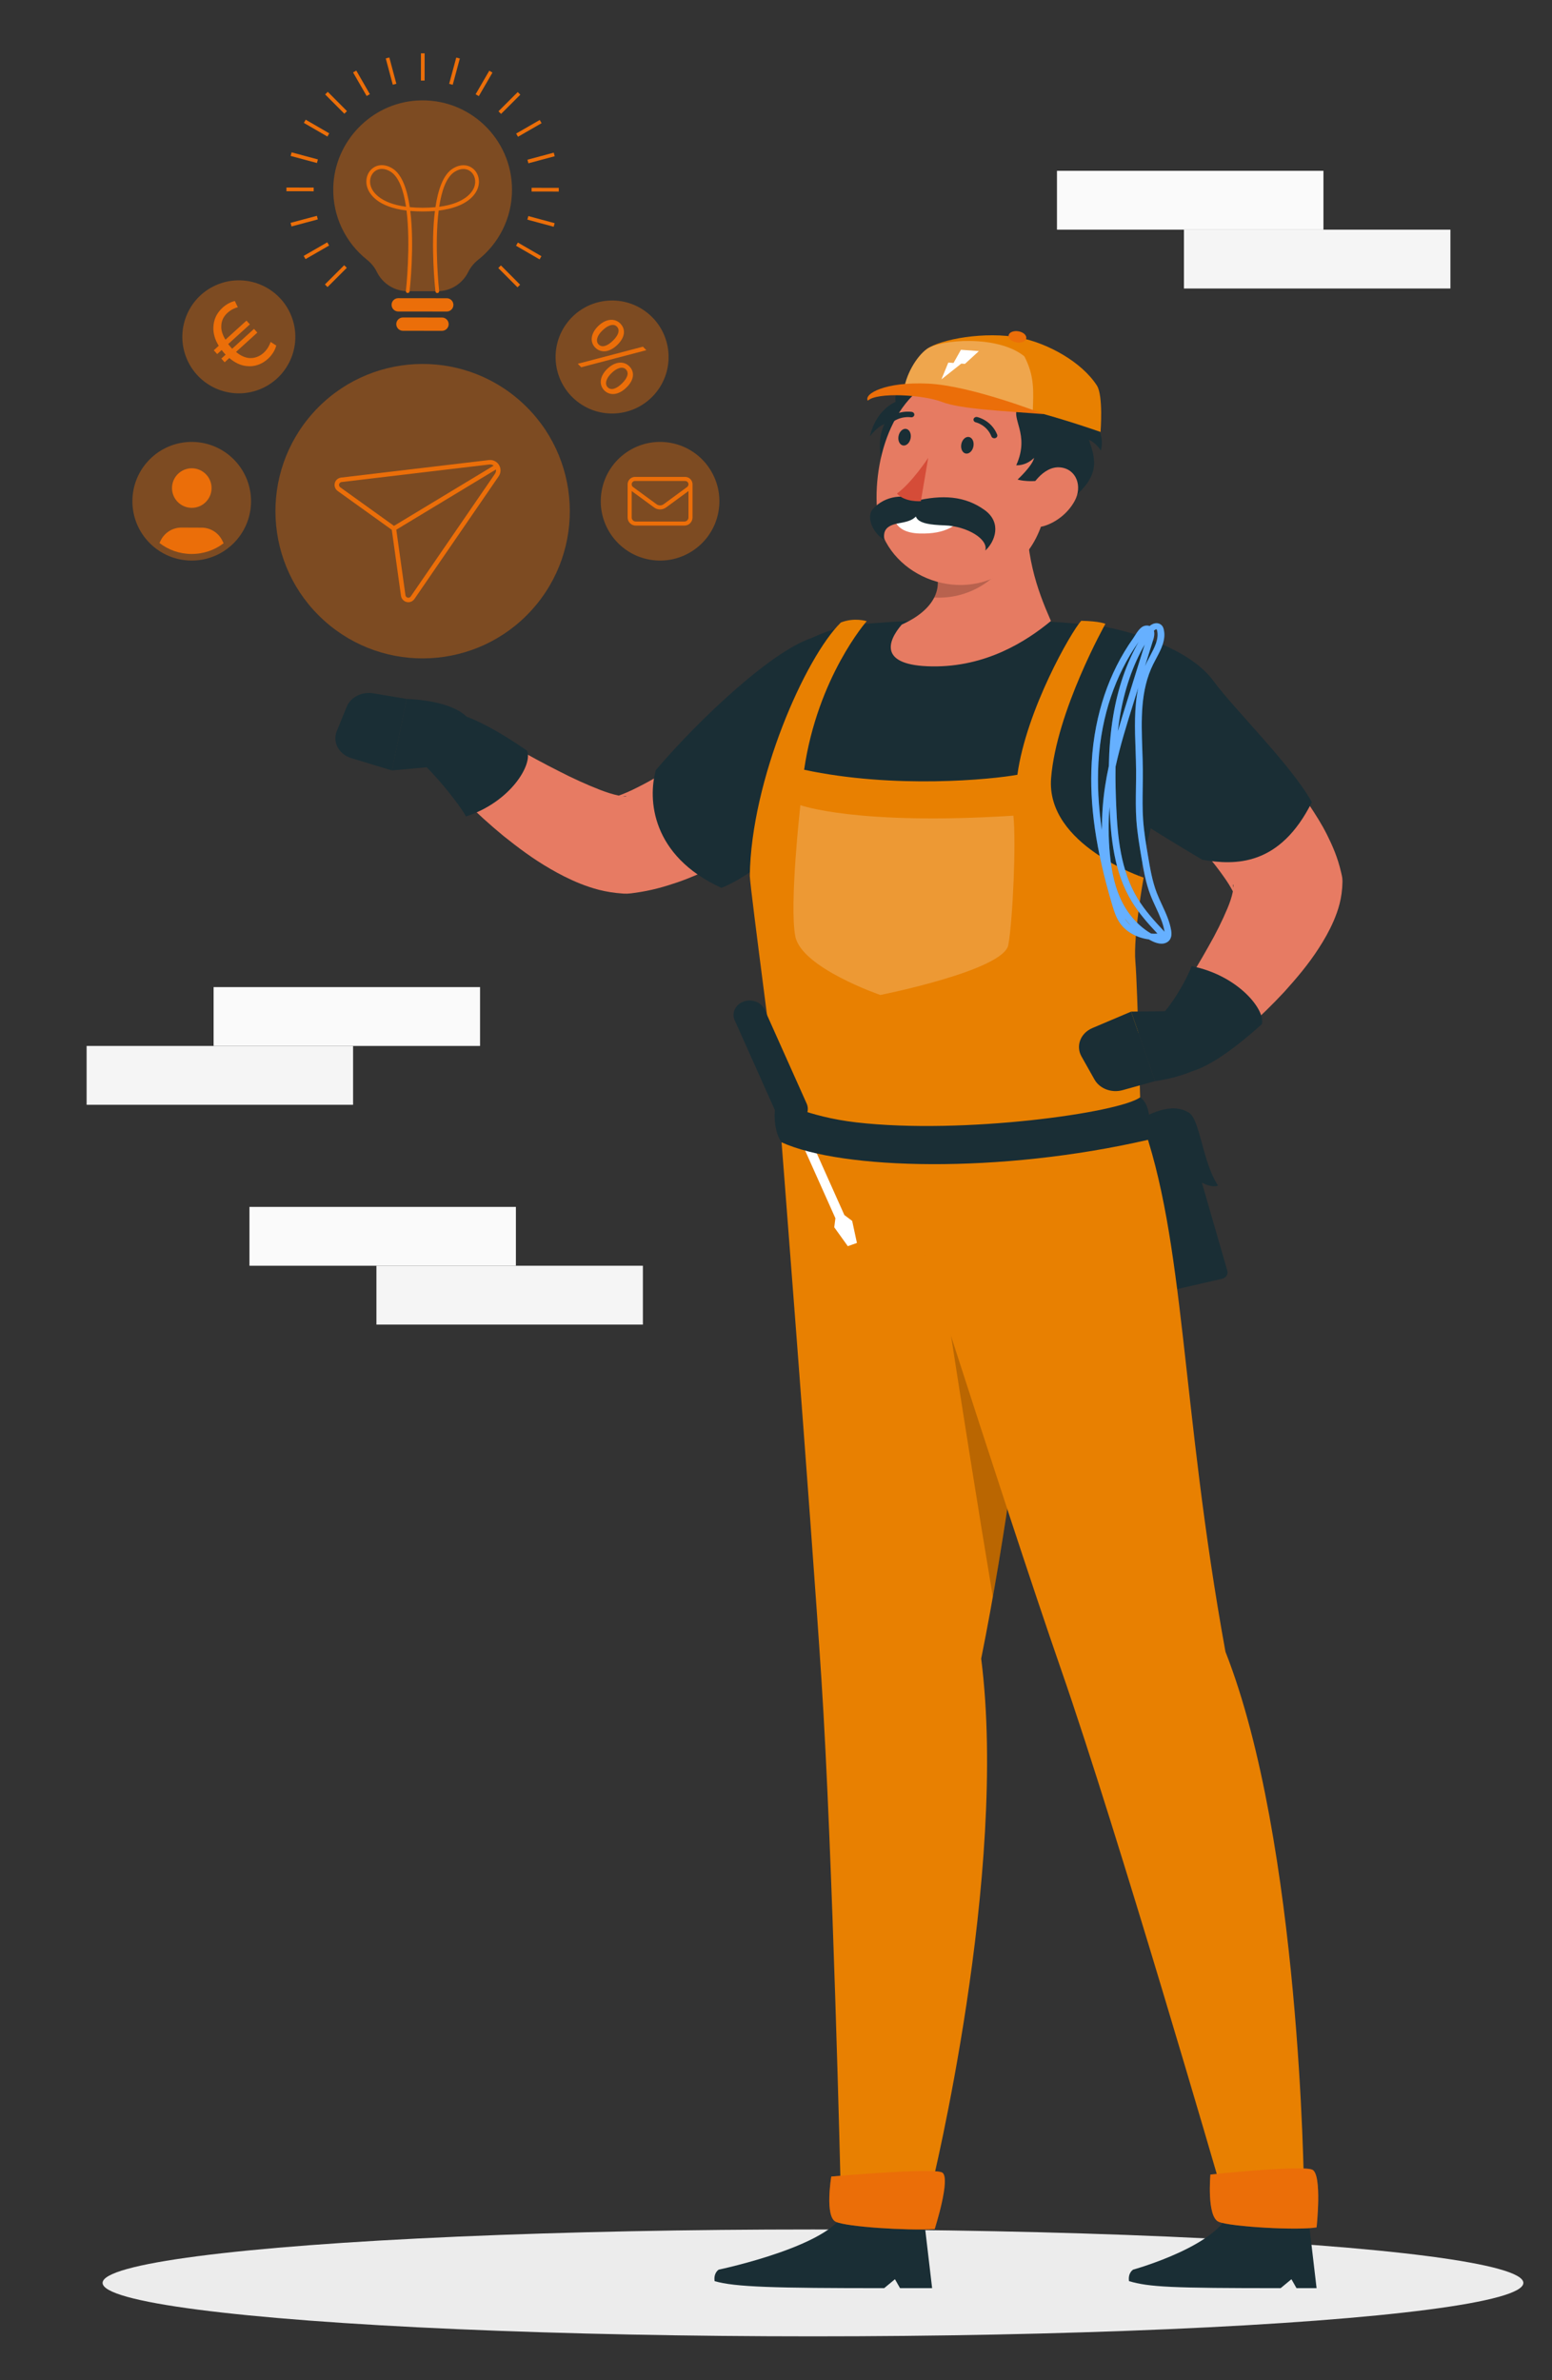 <?xml version="1.0" encoding="UTF-8"?>
<svg id="a" data-name="Ebene 1" xmlns="http://www.w3.org/2000/svg" width="300" height="460" viewBox="0 0 300 460">
  <rect x="0" y="0" width="300" height="460" fill="#333333" stroke="none"/>
  <g>
    <ellipse cx="157.149" cy="441.195" rx="137.317" ry="10.328" fill="#ececec"/>
    <g>
      <g>
        <path d="M168.605,147.213c-1.659,1.428-3.135,2.644-4.747,3.9-1.574,1.252-3.202,2.446-4.83,3.645-3.289,2.365-6.645,4.683-10.214,6.852-3.552,2.195-7.246,4.289-11.346,6.202-2.057.953-4.177,1.905-6.562,2.721-2.407.813-4.986,1.592-8.325,2.034l-.666.089c-.448.059-.925.071-1.359.046-3.69-.233-6.195-1.066-8.401-1.927-2.188-.879-4.023-1.842-5.733-2.831-3.424-1.971-6.293-4.15-9.049-6.344-2.715-2.233-5.246-4.532-7.636-6.925-2.392-2.417-4.621-4.817-6.77-7.524-1.884-2.374-1.252-5.658,1.412-7.336,2.007-1.265,4.596-1.256,6.556-.159l.16.091,8.426,4.729c2.807,1.559,5.592,3.089,8.365,4.483,2.739,1.421,5.524,2.683,8.072,3.674,1.271.495,2.506.887,3.511,1.092.98.213,1.808.23,1.542.106l-2.025.134c.628-.196,1.863-.646,3.145-1.259,1.301-.63,2.742-1.361,4.177-2.19,1.442-.819,2.91-1.73,4.375-2.69,1.48-.935,2.962-1.923,4.436-2.948,2.941-2.053,5.909-4.18,8.833-6.378l4.384-3.311,4.262-3.265.207-.158c4.913-3.765,12.322-3.268,16.548,1.109,4.07,4.216,3.677,10.517-.747,14.338Z" fill="#e77b63"/>
        <path d="M88.843,147.699l-13.08,1.197,2.85-13.818s11.991.197,12.903,5.891l-2.673,6.731Z" fill="#1a2e35"/>
        <path d="M65.103,141.289l1.915-4.693c.762-1.868,2.931-2.97,5.124-2.602l6.47,1.084-2.85,13.818-7.844-2.376c-2.418-.732-3.689-3.092-2.816-5.231Z" fill="#1a2e35"/>
        <path d="M79.796,145.942c3.428,2.391,9.134,9.674,10.284,11.844,8.64-2.812,12.954-10.082,11.793-12.723-5.906-4.049-10.981-6.772-14.721-7.42-6.107,1.157-7.356,8.298-7.356,8.298Z" fill="#1a2e35"/>
        <path d="M177.897,135.603c-1.915,5.712-6.103,13.722-12.505,17.013-6.403,3.291-17.479,15.699-25.948,18.973-13.544-6.181-14.261-17.125-12.665-22.767,8.207-9.685,23.19-23.888,30.975-25.769,6.779-1.638,12.64,7.836,20.144,12.55Z" fill="#1a2e35"/>
      </g>
      <path d="M176.387,90.425c4.444,1.644,7.089,1.016,7.089,1.016,0,0-2.586-2.985-2.651-4.476.683.881,1.829,1.663,3.255,1.769-2.025-6.38,2.401-8.911.956-11.397-2.737-4.71-12.824-4.766-11.915.321-4.175,1.964-4.949,6.661-4.949,6.661,0,0,1.225-1.756,2.784-2.359-1.739,3.649-.875,8.814,2.128,12.693,4.699-.444,3.304-4.227,3.304-4.227Z" fill="#1a2e35"/>
      <path d="M224.935,249.728l11.297-2.591c.751-.172,1.208-.861,1.015-1.53l-8.072-27.939c-.193-.669-.966-1.076-1.718-.904l-11.297,2.591c-.751.172-1.208.861-1.014,1.53l8.072,27.938c.193.669.966,1.076,1.718.904Z" fill="#1a2e35"/>
      <path d="M219.096,217.053c5.462-3.392,8.65-3.346,10.765-1.981,2.115,1.365,2.613,9.661,5.593,14.051-4.046,1.673-16.358-12.07-16.358-12.07Z" fill="#1a2e35"/>
      <path d="M212.156,120.916c-13.344-1.467-31.329-1.605-45.717-.264-12.942,1.206-22.779,11.002-22.739,22.595.072,20.833,6.194,51.222,10.092,83.217,35.622,10.648,65.661-.539,65.661-.539.795-7.306.349-29.016-2.404-41.793,2.023-13.191,7.155-28.295,10.054-45.812,1.407-8.501-5.375-16.351-14.948-17.403Z" fill="#1a2e35"/>
      <path d="M198.389,95.686c-.38,11.567,2.001,18.028,4.753,24.326-4.801,3.976-12.584,8.91-22.955,8.776-10.371-.134-8.66-4.86-5.878-8.079,7.431-3.34,7.906-8.241,6.088-11.209l17.99-13.813Z" fill="#e67b62"/>
      <path d="M198.385,95.69l-17.992,13.811c.991,1.603,1.304,3.786.182,5.982,3.455.186,7.028-.708,10.196-2.974,4.628-3.311,6.297-7.318,7.601-12.998-.039-1.208-.026-2.474.013-3.822Z" opacity=".2"/>
      <path d="M204.215,88.811c-2.042,10.364-2.645,16.527-9.244,21.244-9.927,7.095-23.792.742-25.27-9.985-1.33-9.655,2.232-24.981,14.233-27.891,11.824-2.867,22.323,6.268,20.281,16.632Z" fill="#e67b62"/>
      <path d="M203.876,92.35c-4.617,1.206-7.171.326-7.171.326,0,0,2.934-2.718,3.179-4.194-.786.81-2.02,1.476-3.45,1.444,2.789-6.147-1.304-9.09.435-11.422,3.293-4.419,14.813-2.726,13.291,2.243,3.911,2.355,2.626,6.324,2.626,6.324,0,0-.887-1.484-2.296-2.066,1.286,3.795,2.405,7.003-3.843,11.866-4.617-.895-2.771-4.521-2.771-4.521Z" fill="#1a2e35"/>
      <path d="M172.747,99.454s3.659-.538,13.835-.286c-1.327,2.274-3.66,4.099-8.869,3.933-5.209-.166-4.966-3.647-4.966-3.647Z" fill="#fff"/>
      <path d="M176.768,96.851c-.072,3.436-.156,4.473,5.87,4.685,4.234.149,8.463,2.636,7.82,4.865,1.857-1.683,3.28-5.391-.156-7.848-3.79-2.71-8.101-3.004-13.534-1.702Z" fill="#1a2e35"/>
      <path d="M178,96.859c-.148,3.434-1.847,3.829-4.352,4.283-2.505.454-2.953,1.565-2.701,3.186-2.203-1.211-3.609-4.446-2.201-5.984,2.349-2.567,6.059-3.025,9.255-1.484Z" fill="#1a2e35"/>
      <path d="M207.731,96.815c-1.339,2.45-3.637,4.115-5.787,4.803-3.234,1.035-4.777-1.808-3.817-4.91.864-2.792,3.589-6.695,6.805-6.38,3.169.31,4.33,3.685,2.799,6.487Z" fill="#e67b62"/>
      <path d="M188.169,86.221c-.151.887-.8,1.53-1.45,1.437-.65-.093-1.056-.887-.905-1.774.151-.887.8-1.53,1.45-1.437.65.093,1.056.887.905,1.774Z" fill="#1a2e35"/>
      <path d="M176.032,84.658c-.151.887-.8,1.53-1.45,1.437s-1.056-.887-.905-1.774c.151-.887.8-1.53,1.45-1.437.65.093,1.055.887.905,1.774Z" fill="#1a2e35"/>
      <path d="M179.423,88.482s-3.132,4.791-6.042,6.902c1.511,1.716,4.618,1.475,4.618,1.475l1.424-8.377Z" fill="#d54c38"/>
      <path d="M192.096,84.691c.097.016.199.01.298-.021.307-.096.467-.396.358-.672-1.095-2.76-3.737-3.375-3.849-3.4-.317-.071-.636.102-.712.385-.076.282.118.568.433.639h0c.087.02,2.142.519,3.016,2.722.074.187.253.314.456.347Z" fill="#1a2e35"/>
      <path d="M171.519,82.111c.188.032.389-.018.532-.149,1.807-1.665,3.904-1.336,3.993-1.321.32.054.628-.133.687-.418.059-.285-.15-.561-.469-.618-.116-.018-2.799-.468-5.062,1.619-.226.208-.219.542.017.746.087.075.193.122.303.141Z" fill="#1a2e35"/>
      <path d="M189.663,320.55c9.543-47.445,13.514-104.646,13.514-104.646l-52.534-.713s6.041,77.097,8.141,109.39c2.179,33.577,3.713,98.188,3.713,98.188h17.538s14.922-60.708,9.628-102.218Z" fill="#e88001"/>
      <path d="M179.35,228.83s6.91,46.045,12.569,79.812c5.032-28.378,8.227-58.195,9.883-76.13l-22.451-3.682Z" opacity=".2"/>
      <path d="M138.937,438.629s23.55-4.923,24.584-12.086l15.02,1.742,1.637,13.925h-6.203l-.981-1.728-2.082,1.728c-21.066,0-28.873-.199-32.779-1.358-.23-1.643.804-2.224.804-2.224Z" fill="#1a2e35"/>
      <g>
        <path d="M180.672,430.803c-5.632.29-16.897-.44-19.09-1.406-2.193-.966-.897-8.758-.897-8.758,0,0,19.688-1.742,21.433-.774,1.745.968-1.446,10.938-1.446,10.938Z" fill="#eb6e09"/>
        <path d="M180.672,430.803c-5.632.29-16.897-.44-19.09-1.406-2.193-.966-.897-8.758-.897-8.758,0,0,19.688-1.742,21.433-.774,1.745.968-1.446,10.938-1.446,10.938Z" fill="#eb6e09" opacity=".3"/>
      </g>
      <path d="M236.878,319.213c-8.674-47.709-7.718-79.591-16.396-103.107l-50.313-.605s24.002,75.692,34.955,107.209c10.996,31.64,30.842,100.059,30.842,100.059h16.078s-.651-66.648-15.166-103.556Z" fill="#e88001"/>
      <path d="M219.04,438.629s17.763-4.923,18.797-12.086l15.02,1.742,1.637,13.925h-3.881l-.981-1.728-2.082,1.728c-21.066,0-25.408-.199-29.314-1.358-.23-1.643.804-2.224.804-2.224Z" fill="#1a2e35"/>
      <g>
        <path d="M254.495,430.464c-3.465.629-16.557-.102-18.912-1.067-2.354-.966-1.611-9.145-1.611-9.145,0,0,17.814-1.888,19.72-.92,1.906.968.803,11.132.803,11.132Z" fill="#eb6e09"/>
        <path d="M254.495,430.464c-3.465.629-16.557-.102-18.912-1.067-2.354-.966-1.611-9.145-1.611-9.145,0,0,17.814-1.888,19.72-.92,1.906.968.803,11.132.803,11.132Z" fill="#eb6e09" opacity=".3"/>
      </g>
      <path d="M150.643,215.191c-.507-5.244-5.522-42.503-5.709-45.915.245-18.558,10.72-42.195,17.601-48.971,2.608-1.033,4.998-.258,4.998-.258,0,0-9.489,10.777-12.096,28.717,17.46,3.743,36.295,1.871,41.221.968,1.727-12.519,10.387-27.62,12.338-29.76,3.627.077,4.679.592,4.679.592,0,0-9.464,16.862-10.498,29.813-1.034,12.952,17.884,19.231,17.884,19.231,0,0-2.028,11.229-1.593,16.262.435,5.033,1.014,30.236,1.014,30.236,0,0-45.37,6.594-69.839-.915Z" fill="#e88001"/>
      <g>
        <polygon points="163.215 234.822 154.386 215.085 153.52 215.393 152.653 215.701 161.482 235.437 161.26 237.184 163.882 240.837 164.762 240.525 165.643 240.212 164.725 235.953 163.215 234.822" fill="#fff"/>
        <path d="M154.192,216.896h0c-1.591.565-3.412-.133-4.046-1.55l-8.135-18.185c-.634-1.418.149-3.04,1.74-3.605h0c1.591-.565,3.412.133,4.046,1.55l8.135,18.185c.634,1.418-.149,3.04-1.74,3.605Z" fill="#1a2e35"/>
      </g>
      <path d="M150.355,212.645c-.858.78-1.003,5.831.722,8.116,11.625,5.324,42.246,6.107,70.821-.476.684-2.988.416-6.988-1.514-8.214-3.958,2.968-34.172,7.234-54.878,4.84-9.489-1.097-15.15-4.265-15.15-4.265Z" fill="#1a2e35"/>
      <path d="M154.712,155.604s10.865,3.969,41.178,2.033c.543,5.227-.109,20.037-.978,24.974-.869,4.937-24.744,9.68-24.744,9.68,0,0-15.239-5.227-16.434-11.325-1.195-6.098.978-25.361.978-25.361Z" fill="#fff" opacity=".2"/>
      <path d="M212.73,83.478c-10.903-3.769-25.271-7.859-38.063-7.612.294-3.283,2.45-6.932,4.474-8.408,2.567-1.874,11.287-3.511,18.053-2.167,5.36,1.065,11.91,4.664,14.832,9.217,1.265,1.972.705,8.971.705,8.971Z" fill="#e88001"/>
      <path d="M198.015,68.873c-5.102-4.181-16.307-3.288-18.875-1.414-2.024,1.476-4.18,5.124-4.474,8.408,8.119-.157,16.872,1.433,24.972,3.579.125-3.857.364-6.721-1.624-10.574Z" fill="#fff" opacity=".3"/>
      <path d="M201.8,80.036c-7.703-.612-16.069-.951-19.709-2.355-3.64-1.404-12.603-1.936-14.342-.242-.815-1.307,3.3-3.697,11.673-3.301s22.377,5.897,22.377,5.897Z" fill="#eb6e09"/>
      <polygon points="189.216 67.854 185.746 67.601 184.319 70.144 183.307 70.07 181.975 73.314 185.82 70.27 186.525 70.322 189.216 67.854" fill="#fff"/>
      <path d="M198.365,65.428c-.143.585-1.019.911-1.955.729-.937-.182-1.58-.803-1.437-1.388.143-.585,1.019-.911,1.955-.729.937.182,1.58.803,1.437,1.388Z" fill="#eb6e09"/>
      <g>
        <path d="M228.325,129.032c1.69,1.399,3.133,2.646,4.629,4.012,1.488,1.333,2.914,2.716,4.347,4.099,2.829,2.798,5.608,5.658,8.233,8.715,2.653,3.041,5.2,6.213,7.566,9.758,1.18,1.778,2.362,3.613,3.407,5.69,1.041,2.096,2.054,4.349,2.731,7.295l.135.588c.091.395.131.819.126,1.206-.06,3.296-.858,5.569-1.704,7.579-.866,1.994-1.846,3.679-2.862,5.254-2.023,3.153-4.31,5.823-6.62,8.394-2.355,2.536-4.794,4.913-7.346,7.169-2.579,2.26-5.147,4.372-8.065,6.431-2.558,1.805-6.273,1.421-8.299-.858-1.527-1.718-1.658-4.021-.535-5.824l.094-.147,4.843-7.752c1.595-2.582,3.159-5.143,4.57-7.686,1.444-2.513,2.708-5.06,3.68-7.38.485-1.158.858-2.278,1.033-3.184.185-.884.16-1.62.034-1.377l.261,1.795c-.254-.549-.826-1.622-1.583-2.73-.776-1.123-1.674-2.365-2.681-3.597-.996-1.239-2.097-2.495-3.252-3.746-1.128-1.265-2.315-2.531-3.544-3.786-2.46-2.504-5.006-5.03-7.627-7.512l-3.948-3.721-3.891-3.614-.188-.175c-4.486-4.166-4.332-10.784.345-14.781,4.505-3.85,11.588-3.842,16.11-.114Z" fill="#e77b63"/>
        <path d="M231.791,195.341l-13.147.167,4.634,13.429s11.884-1.439,12.046-7.188l-3.533-6.409Z" fill="#1a2e35"/>
        <path d="M209.049,204.168l2.515,4.462c1.001,1.777,3.299,2.646,5.429,2.054l6.285-1.747-4.634-13.429-7.481,3.172c-2.306.978-3.26,3.454-2.114,5.487Z" fill="#1a2e35"/>
        <path d="M223.56,197.163c3.042-2.775,5.956-8.157,6.772-10.444,8.982,1.767,14.339,8.464,13.581,11.218-5.251,4.711-9.877,8.009-13.487,9.092-5.1-2.382-6.866-9.866-6.866-9.866Z" fill="#1a2e35"/>
        <path d="M214.808,121.396c6.506,1.393,15.71,4.684,19.746,10.202,4.036,5.518,14.901,16.069,19.029,23.425-6.193,12.385-14.776,12.245-21.187,11.132-11.299-6.776-25.863-15.185-26.076-22.369-.185-6.256,3.611-15.459,8.487-22.39Z" fill="#1a2e35"/>
        <g>
          <path d="M224.515,182.375c-.517,0-1.104-.151-1.732-.453-.248-.119-.494-.246-.736-.381-2.232-.285-4.348-1.417-5.546-3.121-.746-1.063-1.127-2.229-1.514-3.533-3.168-10.645-4.426-19.411-3.96-27.587h0c.132-2.341.421-4.666.861-6.91.814-4.164,2.139-8.093,3.939-11.677.942-1.88,2.028-3.686,3.229-5.37.07-.098.155-.236.255-.396.644-1.033,1.245-1.899,2.075-2.025.346-.052.62-.014.833.061.325-.267.717-.482,1.137-.534.402-.049.793.058,1.094.306.32.264.434.613.498.887.467,2.006-.522,3.86-1.479,5.654-.187.35-.373.698-.545,1.044-2.522,5.06-2.319,10.854-2.121,16.458.048,1.351.095,2.7.107,4.035.01,1.125-.008,2.25-.025,3.376-.032,2.05-.065,4.17.079,6.24.167,2.368.57,4.759.961,7.071.396,2.344.805,4.767,1.673,7.033.302.785.67,1.578,1.025,2.344.727,1.57,1.48,3.192,1.762,4.931.059.366.239,1.48-.611,2.146-.344.269-.77.402-1.258.402ZM222.514,180.426c.404.035.816.035,1.222,0-1.851-1.97-3.594-3.953-4.95-6.171-3.485-5.7-4.055-12.422-4.317-18.274,0-.022-.001-.043-.003-.064-.237,3.03-.214,6.078.069,9.103.354,3.767,1.073,6.655,2.263,9.088,1.329,2.718,3.337,4.929,5.717,6.319ZM215.637,148.17c-.052,2.734.027,5.352.135,7.764.255,5.721.808,12.284,4.16,17.765,1.389,2.274,3.231,4.32,5.174,6.374-.004-.026-.008-.053-.013-.08-.259-1.595-.947-3.081-1.677-4.654-.363-.783-.738-1.592-1.052-2.412-.908-2.365-1.325-4.841-1.729-7.236-.395-2.336-.803-4.752-.974-7.171-.148-2.114-.113-4.256-.081-6.328.018-1.117.036-2.234.025-3.351-.011-1.327-.059-2.665-.106-4.007-.14-3.97-.284-8.033.52-11.917l-.999,3.2c-1.227,3.934-2.488,7.97-3.383,12.054ZM217.373,177.442c.074.123.151.243.234.361.275.391.609.746.985,1.059-.43-.445-.838-.92-1.22-1.421ZM220.109,124.032c-1.146,1.617-2.186,3.351-3.091,5.154-1.756,3.497-3.049,7.333-3.845,11.402-.429,2.198-.713,4.476-.843,6.77h0c-.235,4.146-.02,8.451.672,13.089-.02-2.85.185-5.703.614-8.524.196-1.297.441-2.589.721-3.874.062-3.121.294-6.395.843-9.691.893-5.368,2.548-10.174,4.93-14.326ZM221.276,124.549c-2.321,4.042-3.935,8.731-4.809,13.979-.155.939-.287,1.878-.393,2.812.545-1.864,1.12-3.711,1.691-5.535l3.511-11.256ZM223.047,121.883c.185.657-.027,1.415-.085,1.601l-1.646,5.278c.13-.3.269-.598.416-.894.177-.355.368-.713.559-1.072.864-1.62,1.758-3.295,1.381-4.918-.048-.204-.092-.258-.108-.272-.104-.018-.3.086-.517.278Z" fill="#007cff"/>
          <path d="M224.515,182.375c-.517,0-1.104-.151-1.732-.453-.248-.119-.494-.246-.736-.381-2.232-.285-4.348-1.417-5.546-3.121-.746-1.063-1.127-2.229-1.514-3.533-3.168-10.645-4.426-19.411-3.96-27.587h0c.132-2.341.421-4.666.861-6.91.814-4.164,2.139-8.093,3.939-11.677.942-1.88,2.028-3.686,3.229-5.37.07-.098.155-.236.255-.396.644-1.033,1.245-1.899,2.075-2.025.346-.052.62-.014.833.061.325-.267.717-.482,1.137-.534.402-.049.793.058,1.094.306.32.264.434.613.498.887.467,2.006-.522,3.86-1.479,5.654-.187.35-.373.698-.545,1.044-2.522,5.06-2.319,10.854-2.121,16.458.048,1.351.095,2.7.107,4.035.01,1.125-.008,2.25-.025,3.376-.032,2.05-.065,4.17.079,6.24.167,2.368.57,4.759.961,7.071.396,2.344.805,4.767,1.673,7.033.302.785.67,1.578,1.025,2.344.727,1.57,1.48,3.192,1.762,4.931.059.366.239,1.48-.611,2.146-.344.269-.77.402-1.258.402ZM222.514,180.426c.404.035.816.035,1.222,0-1.851-1.97-3.594-3.953-4.95-6.171-3.485-5.7-4.055-12.422-4.317-18.274,0-.022-.001-.043-.003-.064-.237,3.03-.214,6.078.069,9.103.354,3.767,1.073,6.655,2.263,9.088,1.329,2.718,3.337,4.929,5.717,6.319ZM215.637,148.17c-.052,2.734.027,5.352.135,7.764.255,5.721.808,12.284,4.16,17.765,1.389,2.274,3.231,4.32,5.174,6.374-.004-.026-.008-.053-.013-.08-.259-1.595-.947-3.081-1.677-4.654-.363-.783-.738-1.592-1.052-2.412-.908-2.365-1.325-4.841-1.729-7.236-.395-2.336-.803-4.752-.974-7.171-.148-2.114-.113-4.256-.081-6.328.018-1.117.036-2.234.025-3.351-.011-1.327-.059-2.665-.106-4.007-.14-3.97-.284-8.033.52-11.917l-.999,3.2c-1.227,3.934-2.488,7.97-3.383,12.054ZM217.373,177.442c.074.123.151.243.234.361.275.391.609.746.985,1.059-.43-.445-.838-.92-1.22-1.421ZM220.109,124.032c-1.146,1.617-2.186,3.351-3.091,5.154-1.756,3.497-3.049,7.333-3.845,11.402-.429,2.198-.713,4.476-.843,6.77h0c-.235,4.146-.02,8.451.672,13.089-.02-2.85.185-5.703.614-8.524.196-1.297.441-2.589.721-3.874.062-3.121.294-6.395.843-9.691.893-5.368,2.548-10.174,4.93-14.326ZM221.276,124.549c-2.321,4.042-3.935,8.731-4.809,13.979-.155.939-.287,1.878-.393,2.812.545-1.864,1.12-3.711,1.691-5.535l3.511-11.256ZM223.047,121.883c.185.657-.027,1.415-.085,1.601l-1.646,5.278c.13-.3.269-.598.416-.894.177-.355.368-.713.559-1.072.864-1.62,1.758-3.295,1.381-4.918-.048-.204-.092-.258-.108-.272-.104-.018-.3.086-.517.278Z" fill="#fff" opacity=".4"/>
        </g>
      </g>
    </g>
    <g>
      <path d="M48.526,96.918c.026-6.33-5.088-11.487-11.419-11.514-6.33-.026-11.487,5.088-11.514,11.419s5.088,11.487,11.419,11.514c6.33.026,11.487-5.088,11.514-11.419Z" fill="#eb6e09" opacity=".4"/>
      <path d="M43.229,104.987c-1.725,1.315-3.878,2.086-6.212,2.076s-4.48-.799-6.194-2.128l.265-.524c.763-1.51,2.311-2.459,3.999-2.452l3.894.016c1.688.007,3.229.969,3.979,2.485l.261.527h.008Z" fill="#eb6e09"/>
      <circle cx="37.071" cy="94.323" r="3.822" fill="#eb6e09"/>
    </g>
    <g>
      <g>
        <path d="M98.973,36.695c.012-9.908-8.318-17.878-18.362-17.266-8.86.54-15.968,7.928-16.191,16.802-.142,5.642,2.424,10.691,6.49,13.943.804.643,1.477,1.436,1.927,2.362h0c1.113,2.287,3.432,3.739,5.976,3.742l5.713.007c2.543.003,4.866-1.444,5.985-3.728l.002-.004c.448-.915,1.11-1.701,1.908-2.334,3.985-3.16,6.544-8.041,6.551-13.522Z" fill="#eb6e09" opacity=".4"/>
        <path d="M86.356,60.207l-9.381-.011c-.706,0-1.284-.58-1.283-1.286h0c0-.707.58-1.284,1.286-1.283l9.381.011c.707,0,1.284.58,1.283,1.286h0c0,.706-.58,1.284-1.286,1.283Z" fill="#eb6e09"/>
        <path d="M85.44,63.936l-7.558-.009c-.706,0-1.284-.58-1.283-1.286h0c0-.707.58-1.284,1.286-1.283l7.558.009c.706,0,1.284.58,1.283,1.286h0c0,.707-.58,1.284-1.286,1.283Z" fill="#eb6e09"/>
        <path d="M84.526,56.642c-.18,0-.334-.136-.355-.319-.06-.532-.955-8.81-.1-15.55-1.457.127-3.304.124-4.763-.006.839,6.742-.077,15.018-.138,15.55-.023.197-.212.337-.396.315-.197-.022-.338-.2-.316-.397.015-.131.973-8.778.124-15.545-5.63-.689-7.152-3.199-7.557-4.371-.489-1.414-.096-2.933.979-3.779,1.075-.847,2.537-.828,3.913.053,1.814,1.162,2.795,4.058,3.292,7.443.751.073,1.576.115,2.482.116.906.001,1.73-.038,2.481-.11.505-3.384,1.493-6.277,3.31-7.435,1.378-.877,2.839-.893,3.914-.044,1.072.848,1.462,2.368.97,3.781-.409,1.172-1.937,3.678-7.568,4.353-.865,6.765.072,15.414.087,15.545.021.197-.12.374-.317.396-.013.002-.027.002-.041.002ZM89.586,32.66c-.55,0-1.141.184-1.72.553-1.602,1.02-2.496,3.633-2.968,6.748,5.241-.69,6.508-3.044,6.788-3.851.392-1.125.096-2.324-.738-2.983-.393-.311-.861-.466-1.363-.467ZM73.812,32.641c-.502,0-.971.154-1.365.464-.834.657-1.134,1.855-.745,2.981.279.807,1.539,3.165,6.779,3.867-.464-3.116-1.352-5.731-2.952-6.755-.578-.37-1.168-.556-1.718-.557Z" fill="#eb6e09"/>
      </g>
      <g>
        <rect x="85.222" y="13.397" width="5.261" height=".716" transform="translate(51.672 94.984) rotate(-74.89)" fill="#eb6e09"/>
        <rect x="90.935" y="15.766" width="5.261" height=".716" transform="translate(32.673 88.971) rotate(-59.886)" fill="#eb6e09"/>
        <g>
          <rect x="95.837" y="19.543" width="5.262" height=".716" transform="translate(14.722 75.388) rotate(-44.953)" fill="#eb6e09"/>
          <rect x="62.29" y="53.01" width="5.262" height=".716" transform="translate(-18.729 61.464) rotate(-44.95)" fill="#eb6e09"/>
        </g>
        <g>
          <rect x="99.599" y="24.451" width="5.261" height=".716" transform="translate(1.26 54.332) rotate(-29.939)" fill="#eb6e09"/>
          <rect x="58.528" y="48.095" width="5.261" height=".716" transform="translate(-16.021 36.989) rotate(-29.939)" fill="#eb6e09"/>
        </g>
        <g>
          <rect x="101.955" y="30.17" width="5.267" height=".717" transform="translate(-4.337 28.075) rotate(-14.981)" fill="#eb6e09"/>
          <rect x="56.166" y="42.377" width="5.267" height=".717" transform="translate(-9.049 16.653) rotate(-14.981)" fill="#eb6e09"/>
        </g>
        <g>
          <rect x="105.029" y="34.027" width=".717" height="5.265" transform="translate(68.6 142.003) rotate(-89.931)" fill="#eb6e09"/>
          <rect x="57.643" y="33.97" width=".717" height="5.265" transform="translate(21.329 94.56) rotate(-89.931)" fill="#eb6e09"/>
        </g>
        <g>
          <rect x="104.216" y="40.157" width=".717" height="5.267" transform="translate(36.057 132.635) rotate(-74.924)" fill="#eb6e09"/>
          <rect x="58.456" y="27.84" width=".717" height="5.267" transform="translate(14.093 79.337) rotate(-74.924)" fill="#eb6e09"/>
        </g>
        <g>
          <rect x="101.843" y="45.872" width=".716" height="5.261" transform="translate(8.988 112.603) rotate(-59.903)" fill="#eb6e09"/>
          <rect x="60.829" y="22.13" width=".716" height="5.261" transform="translate(9.083 65.283) rotate(-59.904)" fill="#eb6e09"/>
        </g>
        <g>
          <rect x="98.069" y="50.777" width=".716" height="5.262" transform="translate(-9 85.027) rotate(-44.885)" fill="#eb6e09"/>
          <rect x="64.603" y="17.23" width=".716" height="5.262" transform="translate(4.919 51.632) rotate(-44.885)" fill="#eb6e09"/>
        </g>
        <rect x="69.514" y="13.466" width=".716" height="5.261" transform="translate(1.299 37.048) rotate(-29.962)" fill="#eb6e09"/>
        <rect x="75.233" y="11.109" width=".716" height="5.261" transform="translate(-.985 19.977) rotate(-14.958)" fill="#eb6e09"/>
        <rect x="79.091" y="12.58" width="5.265" height=".717" transform="translate(68.693 94.647) rotate(-89.936)" fill="#eb6e09"/>
      </g>
    </g>
    <g>
      <path d="M126.928,75.716c3.71-4.754,2.863-11.621-1.891-15.331s-11.621-2.863-15.331,1.891-2.863,11.621,1.891,15.331c4.754,3.71,11.621,2.863,15.331-1.891Z" fill="#eb6e09" opacity=".4"/>
      <path d="M119.351,66.633c-1.65,1.612-3.316,1.544-4.305.532-.953-.976-.993-2.583.573-4.136,1.566-1.529,3.28-1.533,4.292-.497,1.07,1.096.933,2.643-.561,4.101ZM116.479,63.836c-1.023.952-1.417,2.067-.77,2.729.682.699,1.735.283,2.771-.729.952-.93,1.476-1.983.759-2.718-.647-.662-1.771-.247-2.759.717ZM111.687,70.304l12.589-3.303.659.675-12.589,3.303-.659-.675ZM121.087,74.892c-1.65,1.612-3.316,1.545-4.293.545-.953-.976-.993-2.583.561-4.125,1.578-1.541,3.292-1.545,4.304-.509,1.071,1.096.921,2.63-.572,4.089ZM118.215,72.096c-1.012.964-1.394,2.091-.759,2.742.682.699,1.735.283,2.771-.729.952-.93,1.476-1.983.759-2.718-.647-.662-1.783-.259-2.771.705Z" fill="#eb6e09"/>
    </g>
    <g>
      <path d="M56.351,61.154c-2.178-5.622-8.506-8.417-14.128-6.239s-8.417,8.506-6.239,14.128c2.178,5.622,8.506,8.417,14.128,6.239,5.622-2.178,8.417-8.506,6.239-14.128Z" fill="#eb6e09" opacity=".4"/>
      <path d="M53.396,66.777c-.174.715-.654,1.708-1.614,2.58-1.179,1.07-2.637,1.571-4.131,1.387-1.108-.11-2.238-.623-3.322-1.552l-.902.819-.647-.713.83-.753-.199-.219c-.211-.233-.395-.464-.566-.681l-.859.78-.661-.728.961-.872c-.75-1.178-1.081-2.418-1.04-3.544.042-1.446.591-2.741,1.785-3.825.859-.78,1.753-1.14,2.359-1.292l.581,1.225c-.562.112-1.345.479-2,1.073-.786.714-1.176,1.571-1.195,2.545-.053.819.25,1.739.805,2.642l4.062-3.687.661.728-4.193,3.806c.157.203.341.434.526.638l.238.262,4.222-3.833.647.713-4.12,3.74c.883.739,1.742,1.101,2.532,1.18,1.054.079,2.033-.305,2.819-1.019.772-.701,1.176-1.6,1.339-2.093l1.081.693Z" fill="#eb6e09"/>
    </g>
    <g>
      <path d="M100.753,77.661c-11.665-10.522-29.665-9.595-40.188,2.07-10.522,11.665-9.595,29.665,2.07,40.188s29.665,9.595,40.188-2.07c10.522-11.665,9.595-29.665-2.07-40.188Z" fill="#eb6e09" opacity=".4"/>
      <path d="M76.604,102.371l19.267-11.641c.044.283-.021.581-.188.827l-16.292,23.723c-.043.064-.104.12-.174.162-.254.154-.608.07-.77-.198-.042-.069-.067-.143-.076-.219l-1.767-12.654ZM95.423,89.99l-19.267,11.641-10.38-7.45c-.064-.043-.117-.1-.159-.169-.165-.273-.071-.62.183-.774.069-.042.143-.067.224-.079l28.576-3.393c.296-.033.591.047.82.218l.003.005ZM65.268,94.886l10.465,7.506,1.777,12.755c.027.192.096.378.196.544.405.671,1.287.896,1.957.491.171-.103.32-.244.44-.411l16.292-23.723c.448-.649.474-1.505.066-2.18s-1.178-1.05-1.961-.956l-28.579,3.388c-.199.026-.393.092-.569.198-.671.405-.881,1.29-.476,1.961.101.167.234.313.391.427Z" fill="#eb6e09"/>
    </g>
    <path d="M116.316,94.789c-1.149,6.225,2.969,12.208,9.194,13.357s12.208-2.969,13.357-9.194-2.969-12.208-9.194-13.357-12.208,2.969-13.357,9.194Z" fill="#eb6e09" opacity=".4"/>
    <path d="M121.32,93.6v-.061h.002c.029-.762.659-1.372,1.431-1.372h9.678c.772,0,1.399.61,1.431,1.372h.002v6.468c0,.865-.703,1.568-1.568,1.568h-9.408c-.865,0-1.568-.703-1.568-1.568v-6.407ZM133.08,94.901l-4.329,3.173c-.691.505-1.629.505-2.318,0l-4.329-3.173v5.106c0,.434.35.784.784.784h9.408c.434,0,.784-.35.784-.784v-5.106ZM133.08,93.6c0-.358-.292-.649-.649-.649h-9.678c-.358,0-.649.292-.649.649,0,.206.098.402.265.524l4.528,3.317c.414.304.978.304,1.392,0l4.528-3.32c.167-.123.265-.316.265-.524v.002Z" fill="#eb6e09"/>
  </g>
  <rect x="204.311" y="33.012" width="51.507" height="11.372" fill="#fafafa"/>
  <rect x="228.857" y="44.384" width="51.507" height="11.372" fill="#f5f5f5"/>
  <rect x="41.289" y="190.768" width="51.507" height="11.372" transform="translate(134.084 392.907) rotate(-180)" fill="#fafafa"/>
  <rect x="16.742" y="202.139" width="51.507" height="11.372" transform="translate(84.991 415.651) rotate(-180)" fill="#f5f5f5"/>
  <rect x="48.217" y="233.246" width="51.507" height="11.372" fill="#fafafa"/>
  <rect x="72.764" y="244.618" width="51.507" height="11.372" fill="#f5f5f5"/>
</svg>